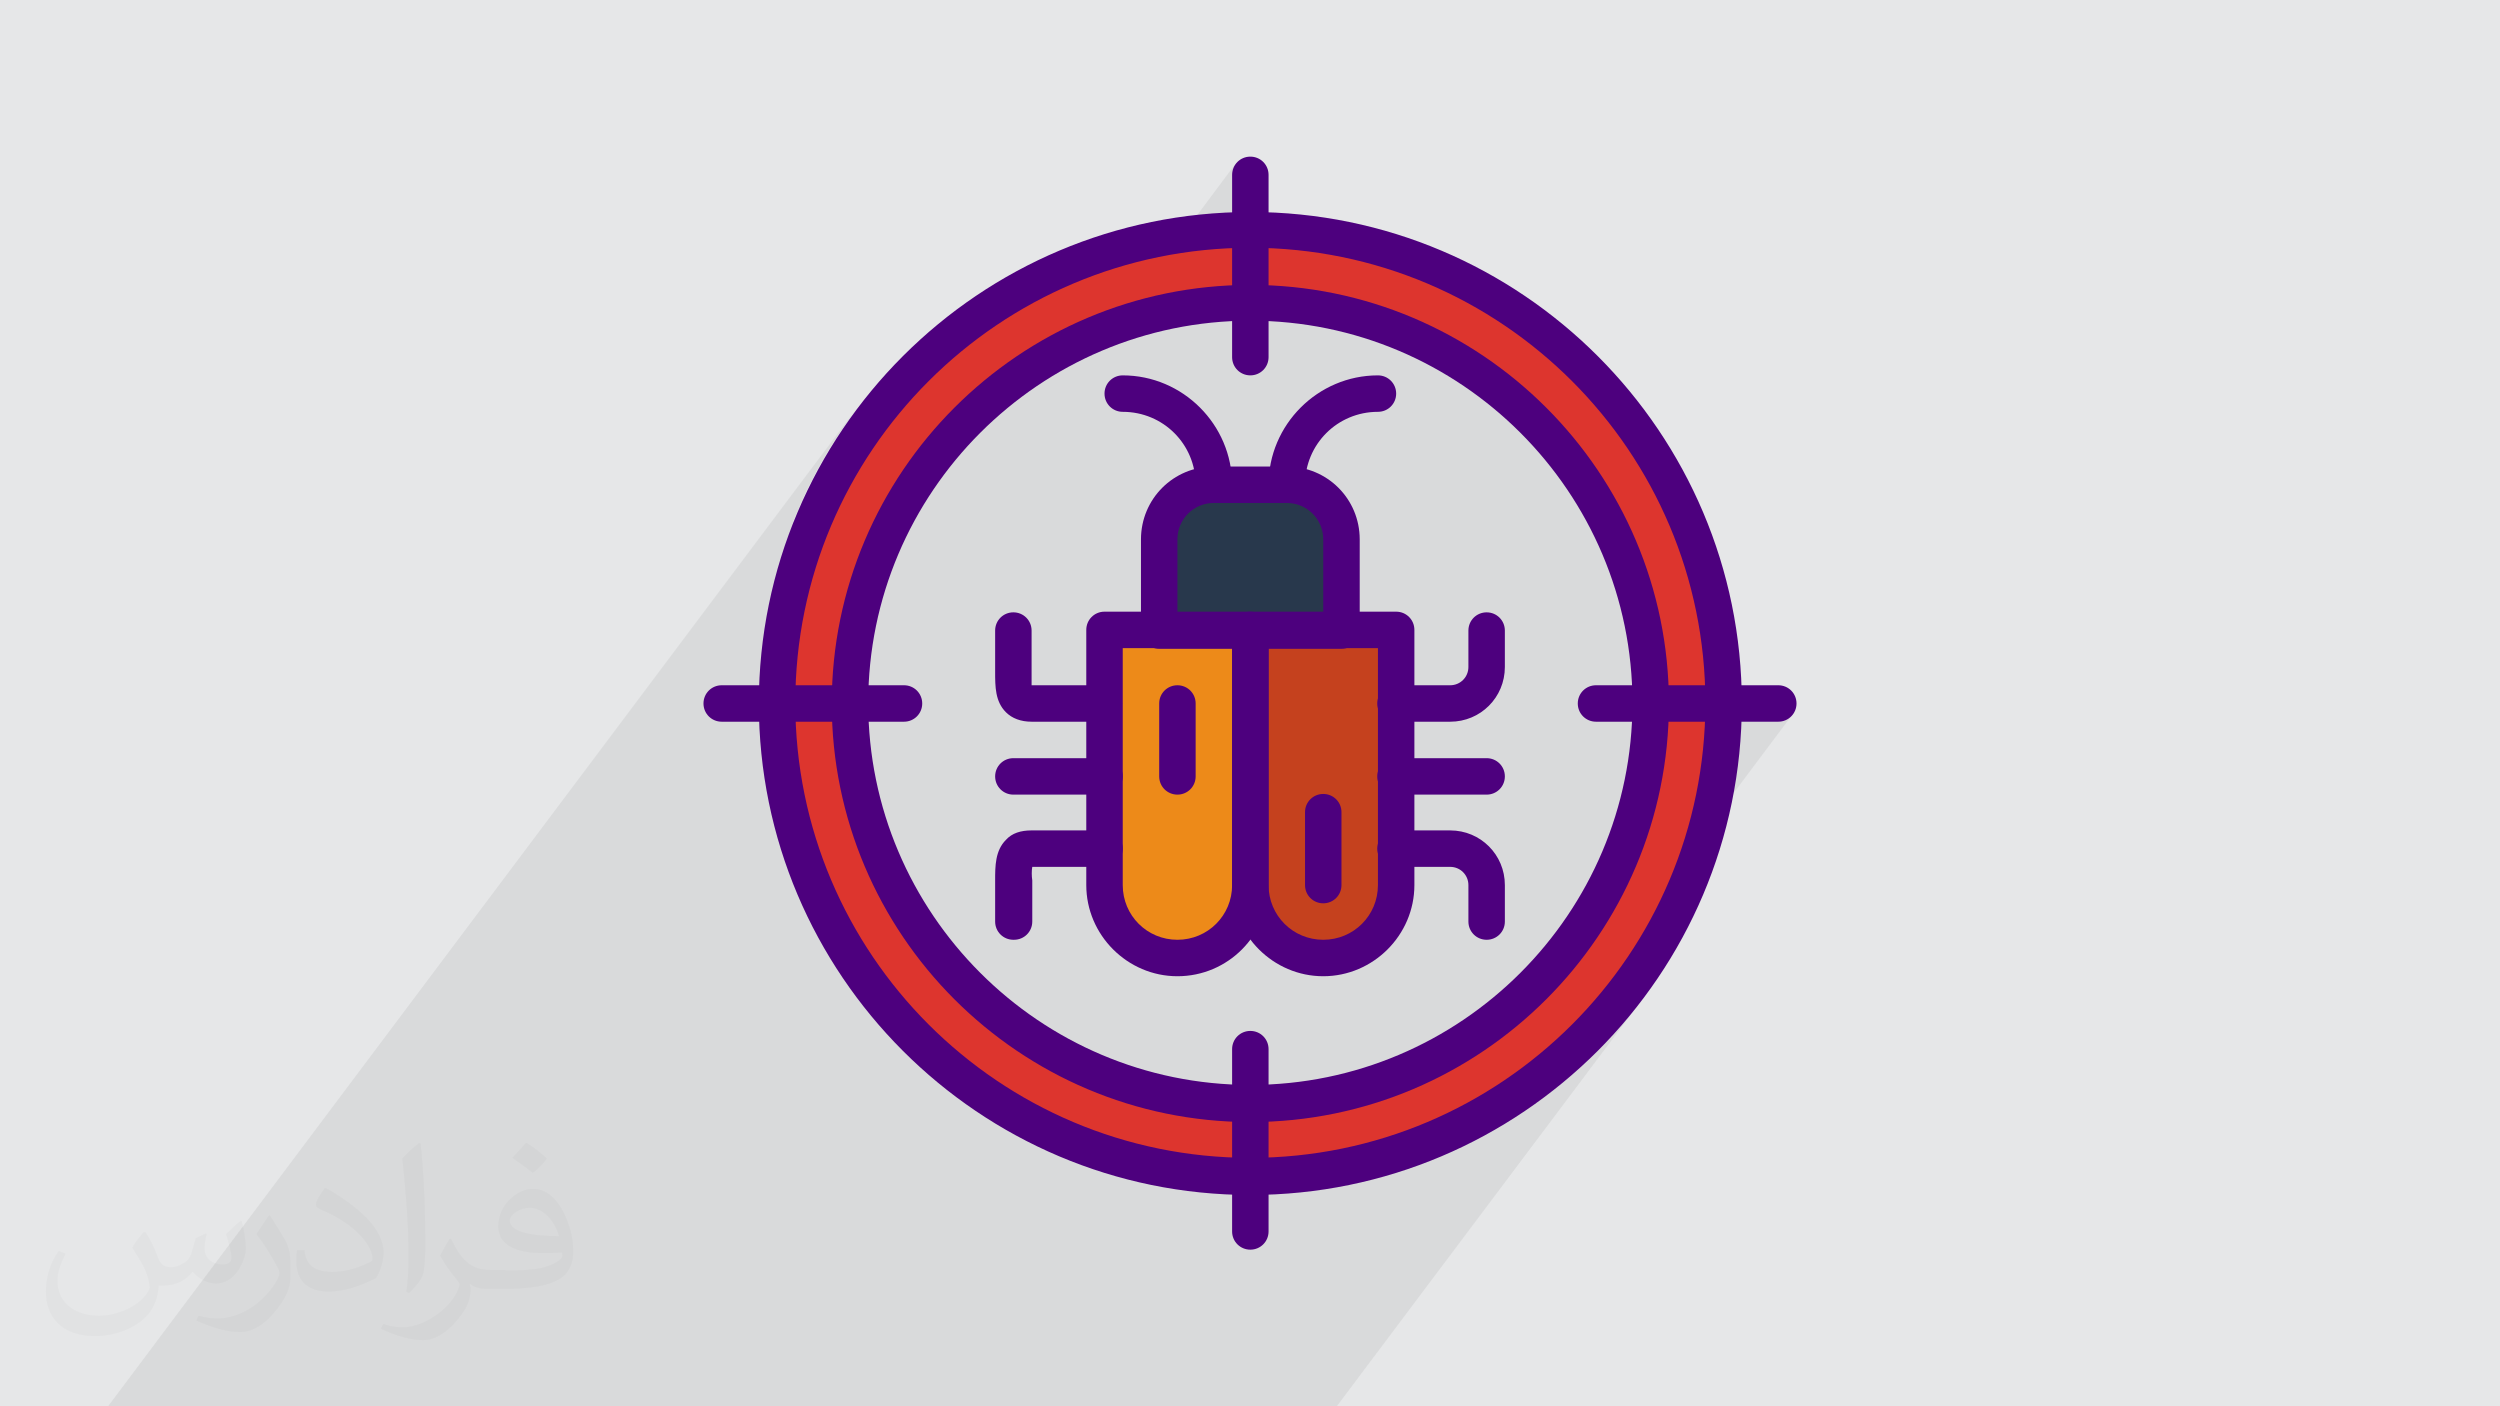 <?xml version="1.0" encoding="UTF-8"?>
<!DOCTYPE svg PUBLIC "-//W3C//DTD SVG 1.1//EN" "http://www.w3.org/Graphics/SVG/1.1/DTD/svg11.dtd">
<!-- Creator: CorelDRAW 2017 -->
<svg xmlns="http://www.w3.org/2000/svg" xml:space="preserve" width="3.703in" height="2.083in" version="1.1" style="shape-rendering:geometricPrecision; text-rendering:geometricPrecision; image-rendering:optimizeQuality; fill-rule:evenodd; clip-rule:evenodd"
viewBox="0 0 3703 2083"
 xmlns:xlink="http://www.w3.org/1999/xlink">
 <defs>
  <style type="text/css">
   <![CDATA[
    .fil0 {fill:#E6E7E8}
    .fil3 {fill:#28384C;fill-rule:nonzero}
    .fil7 {fill:#4D007E;fill-rule:nonzero}
    .fil5 {fill:#C5411E;fill-rule:nonzero}
    .fil6 {fill:#DD352E;fill-rule:nonzero}
    .fil4 {fill:#ED8A19;fill-rule:nonzero}
    .fil1 {fill:#373435;fill-opacity:0.031}
    .fil2 {fill:#373435;fill-opacity:0.078}
   ]]>
  </style>
 </defs>
 <g id="Layer_x0020_1">
  <g id="_2379752915744">
   <polygon class="fil0" points="0,0 3704,0 3704,2083 0,2083 "/>
   <path class="fil1" d="M216 1826c7,11 12,21 16,32 3,7 5,19 21,19 5,0 11,-1 17,-5 7,-3 12,-9 14,-17l6 -21 15 -7 1 1c-2,8 -3,16 -3,21 0,18 15,24 27,24 7,0 13,-3 13,-10 0,-8 -4,-22 -8,-35 7,-7 14,-14 22,-20l1 1c4,15 6,30 6,40 0,10 -4,20 -8,27 -7,14 -20,25 -36,25 -12,0 -25,-6 -34,-17l-1 0c-9,11 -22,20 -43,20l-7 0c-1,14 -4,24 -9,33 -13,25 -50,42 -85,42 -49,0 -73,-28 -73,-66 0,-23 8,-45 19,-60l10 4c-7,14 -12,27 -12,40 0,35 29,52 62,52 31,0 68,-19 75,-42 -3,-25 -12,-36 -26,-59 4,-7 10,-15 17,-23l1 0 0 0zm564 -133c10,6 20,14 30,23 -6,8 -12,15 -21,21 -10,-8 -20,-15 -30,-22 7,-8 14,-15 20,-22l0 0zm5 96c-17,0 -30,11 -30,19 0,17 33,23 73,23 -5,-20 -22,-42 -43,-42zm-37 93c22,0 41,-1 55,-4 16,-4 30,-12 30,-18 0,-1 0,-3 -1,-5 -9,1 -19,1 -29,1 -29,0 -52,-7 -61,-23 -2,-5 -4,-10 -4,-16 0,-16 7,-32 19,-42 10,-9 21,-14 33,-14 20,0 37,16 48,42 6,14 11,30 11,51 0,14 -4,25 -12,34 -16,15 -45,21 -90,21l-20 0 0 0 -5 0c-11,0 -19,-2 -25,-7l-1 0c0,3 1,5 1,7 0,10 -3,23 -10,33 -20,30 -42,43 -60,43 -19,0 -42,-7 -63,-17l4 -7c7,3 16,5 29,5 34,0 78,-33 84,-64 -1,-3 -4,-6 -7,-10 -10,-12 -16,-22 -22,-32 5,-10 10,-18 14,-25l2 0c14,29 28,46 57,46l5 0 0 0 21 0 0 0zm-146 31c2,-14 3,-29 3,-43l0 -21c0,-39 -5,-96 -9,-133 7,-8 17,-17 25,-23l2 1c5,47 7,101 7,151 0,13 -1,26 -2,35 -1,12 -8,21 -22,35l-3 -1zm-151 -62c1,18 10,33 41,33 20,0 36,-5 55,-14 3,-1 5,-3 5,-5 0,-12 -9,-27 -24,-41 -14,-13 -34,-25 -52,-32 -6,-3 -8,-5 -8,-8 0,-5 7,-16 13,-24l2 0c20,11 43,27 60,44 15,16 25,33 25,51 0,13 -4,26 -11,38 -22,11 -46,20 -70,20 -29,0 -48,-14 -48,-45 0,-3 0,-9 1,-16l10 0 0 0zm-52 -52l18 29c7,11 13,22 13,41l0 24c0,19 -12,39 -32,60 -15,14 -29,20 -42,20 -19,0 -40,-6 -65,-17l3 -7c8,2 17,4 28,4 36,0 72,-26 89,-58 2,-4 3,-7 3,-9 0,-4 -2,-8 -4,-11 -9,-17 -19,-33 -30,-47 6,-9 12,-18 18,-27l1 0 0 0z"/>
   <polygon class="fil2" points="719,2083 717,2083 706,2083 699,2083 658,2083 657,2083 645,2083 625,2083 611,2083 605,2083 604,2083 591,2083 578,2083 557,2083 510,2083 503,2083 456,2083 449,2083 396,2083 369,2083 362,2083 342,2083 328,2083 308,2083 295,2083 261,2083 254,2083 227,2083 193,2083 160,2083 1268,606 1248,635 1229,664 1211,695 1195,726 1181,758 1173,777 1290,622 1270,650 1252,678 1235,707 1220,738 1205,769 1196,792 1311,638 1293,665 1275,692 1259,721 1244,750 1230,779 1218,810 1208,841 1199,873 1197,881 1355,671 1373,647 1393,625 1413,603 1435,583 1457,563 1481,545 1505,527 1530,511 1556,496 1583,483 1610,470 1639,459 1667,449 1678,446 1829,244 1827,249 1825,254 1825,259 1825,422 1852,421 1884,422 1915,425 1946,428 1977,434 2007,441 2036,449 2065,459 2093,470 2120,483 2147,496 2173,511 2198,527 2223,545 2246,563 2269,583 2290,603 2311,625 2330,647 2349,671 2366,695 2382,720 2397,746 2411,773 2423,800 2434,829 2444,857 2452,887 2459,917 2465,947 2469,978 2471,1010 2472,1042 2471,1069 2634,1069 2639,1068 2644,1067 2649,1064 2653,1061 2656,1057 2273,1568 2280,1562 2305,1541 2328,1518 2351,1495 2372,1470 2392,1445 2275,1601 2298,1583 2323,1561 2348,1538 2371,1513 2393,1488 2414,1461 2296,1618 2315,1603 2341,1581 2366,1556 2391,1531 2413,1505 2435,1477 1980,2083 1947,2083 1913,2083 1886,2083 1872,2083 1845,2083 1812,2083 1778,2083 1697,2083 1691,2083 1690,2083 1684,2083 1677,2083 1663,2083 1636,2083 1636,2083 1630,2083 1616,2083 1603,2083 1596,2083 1596,2083 1576,2083 1555,2083 1549,2083 1549,2083 1549,2083 1535,2083 1522,2083 1515,2083 1481,2083 1481,2083 1468,2083 1461,2083 1441,2083 1428,2083 1427,2083 1421,2083 1421,2083 1414,2083 1414,2083 1407,2083 1387,2083 1387,2083 1360,2083 1353,2083 1340,2083 1333,2083 1333,2083 1326,2083 1313,2083 1306,2083 1306,2083 1299,2083 1299,2083 1279,2083 1272,2083 1266,2083 1266,2083 1265,2083 1259,2083 1252,2083 1245,2083 1245,2083 1225,2083 1157,2083 1144,2083 1084,2083 1077,2083 1077,2083 1070,2083 1057,2083 1050,2083 1036,2083 1036,2083 1030,2083 996,2083 989,2083 989,2083 982,2083 969,2083 962,2083 955,2083 955,2083 948,2083 942,2083 935,2083 935,2083 929,2083 928,2083 915,2083 901,2083 889,2083 888,2083 881,2083 874,2083 874,2083 861,2083 860,2083 854,2083 827,2083 820,2083 820,2083 814,2083 807,2083 793,2083 780,2083 773,2083 773,2083 767,2083 767,2083 766,2083 753,2083 746,2083 746,2083 739,2083 733,2083 730,2083 730,2083 726,2083 "/>
   <g>
    <path class="fil3" d="M1987 961l-270 0 0 -162c0,-45 36,-81 81,-81l108 0c45,0 81,36 81,81l0 162z"/>
    <path class="fil4" d="M1744 1419c-60,0 -108,-48 -108,-108l0 -378 216 0 0 378c0,60 -48,108 -108,108z"/>
    <path class="fil5" d="M1960 1419c-60,0 -108,-48 -108,-108l0 -378 216 0 0 378c0,60 -48,108 -108,108z"/>
    <path class="fil6" d="M1852 340c-387,0 -701,314 -701,701 0,387 314,701 701,701 387,0 701,-314 701,-701 0,-387 -314,-701 -701,-701zm0 1295c-328,0 -593,-266 -593,-593 0,-328 266,-593 593,-593 328,0 593,266 593,593 0,328 -266,593 -593,593z"/>
    <path class="fil7" d="M1852 556c-15,0 -27,-12 -27,-27l0 -270c0,-15 12,-27 27,-27 15,0 27,12 27,27l0 270c0,15 -12,27 -27,27z"/>
    <path class="fil7" d="M1852 1851c-15,0 -27,-12 -27,-27l0 -270c0,-15 12,-27 27,-27 15,0 27,12 27,27l0 270c0,15 -12,27 -27,27z"/>
    <path class="fil7" d="M1852 1770c-402,0 -728,-327 -728,-728 0,-402 327,-728 728,-728 402,0 728,327 728,728 0,402 -327,728 -728,728zm0 -1403c-372,0 -674,302 -674,674 0,372 302,674 674,674 372,0 674,-302 674,-674 0,-372 -302,-674 -674,-674z"/>
    <path class="fil7" d="M1852 1662c-342,0 -620,-278 -620,-620 0,-342 278,-620 620,-620 342,0 620,278 620,620 0,342 -278,620 -620,620zm0 -1187c-312,0 -566,254 -566,566 0,312 254,566 566,566 312,0 566,-254 566,-566 0,-312 -254,-566 -566,-566z"/>
    <path class="fil7" d="M2634 1069l-270 0c-15,0 -27,-12 -27,-27 0,-15 12,-27 27,-27l270 0c15,0 27,12 27,27 0,15 -12,27 -27,27z"/>
    <path class="fil7" d="M1339 1069l-270 0c-15,0 -27,-12 -27,-27 0,-15 12,-27 27,-27l270 0c15,0 27,12 27,27 0,15 -12,27 -27,27z"/>
    <path class="fil7" d="M1744 1446c-74,0 -135,-61 -135,-135l0 -378c0,-15 12,-27 27,-27l216 0c15,0 27,12 27,27l0 378c0,74 -60,135 -135,135zm-81 -486l0 351c0,45 36,81 81,81 45,0 81,-36 81,-81l0 -351 -162 0z"/>
    <path class="fil7" d="M1960 1446c-74,0 -135,-61 -135,-135l0 -378c0,-15 12,-27 27,-27l216 0c15,0 27,12 27,27l0 378c0,74 -61,135 -135,135zm-81 -486l0 351c0,45 36,81 81,81 45,0 81,-36 81,-81l0 -351 -162 0z"/>
    <path class="fil7" d="M1987 961l-270 0c-15,0 -27,-12 -27,-27l0 -135c0,-60 48,-108 108,-108l108 0c60,0 108,48 108,108l0 135c0,15 -12,27 -27,27zm-243 -54l216 0 0 -108c0,-30 -24,-54 -54,-54l-108 0c-30,0 -54,24 -54,54l0 108z"/>
    <path class="fil7" d="M1798 745c-15,0 -27,-12 -27,-27 0,-60 -48,-108 -108,-108 -15,0 -27,-12 -27,-27 0,-15 12,-27 27,-27 89,0 162,73 162,162 0,15 -12,27 -27,27z"/>
    <path class="fil7" d="M1906 745c-15,0 -27,-12 -27,-27 0,-89 73,-162 162,-162 15,0 27,12 27,27 0,15 -12,27 -27,27 -60,0 -108,48 -108,108 0,15 -12,27 -27,27z"/>
    <path class="fil7" d="M1636 1069l-108 0c-16,0 -29,-5 -38,-14 -16,-16 -16,-38 -16,-60l0 -61c0,-15 12,-27 27,-27 15,0 27,12 27,27l0 61c0,6 0,14 0,20l107 0c15,0 27,12 27,27 0,15 -12,27 -27,27zm-107 -50l0 0 0 0z"/>
    <path class="fil7" d="M1501 1392c-15,0 -27,-12 -27,-27l0 -61c0,-21 0,-44 16,-60 9,-10 22,-14 38,-14l108 0c15,0 27,12 27,27 0,15 -12,27 -27,27l-107 0c-1,5 -1,14 0,20l0 61c0,15 -12,27 -27,27z"/>
    <path class="fil7" d="M1636 1177l-135 0c-15,0 -27,-12 -27,-27 0,-15 12,-27 27,-27l135 0c15,0 27,12 27,27 0,15 -12,27 -27,27z"/>
    <path class="fil7" d="M2148 1069l-81 0c-15,0 -27,-12 -27,-27 0,-15 12,-27 27,-27l81 0c15,0 27,-12 27,-27l0 -54c0,-15 12,-27 27,-27 15,0 27,12 27,27l0 54c0,45 -36,81 -81,81z"/>
    <path class="fil7" d="M2202 1392c-15,0 -27,-12 -27,-27l0 -54c0,-15 -12,-27 -27,-27l-81 0c-15,0 -27,-12 -27,-27 0,-15 12,-27 27,-27l81 0c45,0 81,36 81,81l0 54c0,15 -12,27 -27,27z"/>
    <path class="fil7" d="M2202 1177l-135 0c-15,0 -27,-12 -27,-27 0,-15 12,-27 27,-27l135 0c15,0 27,12 27,27 0,15 -12,27 -27,27z"/>
    <path class="fil7" d="M1744 1177c-15,0 -27,-12 -27,-27l0 -108c0,-15 12,-27 27,-27 15,0 27,12 27,27l0 108c0,15 -12,27 -27,27z"/>
    <path class="fil7" d="M1960 1338c-15,0 -27,-12 -27,-27l0 -108c0,-15 12,-27 27,-27 15,0 27,12 27,27l0 108c0,15 -12,27 -27,27z"/>
   </g>
  </g>
 </g>
</svg>
